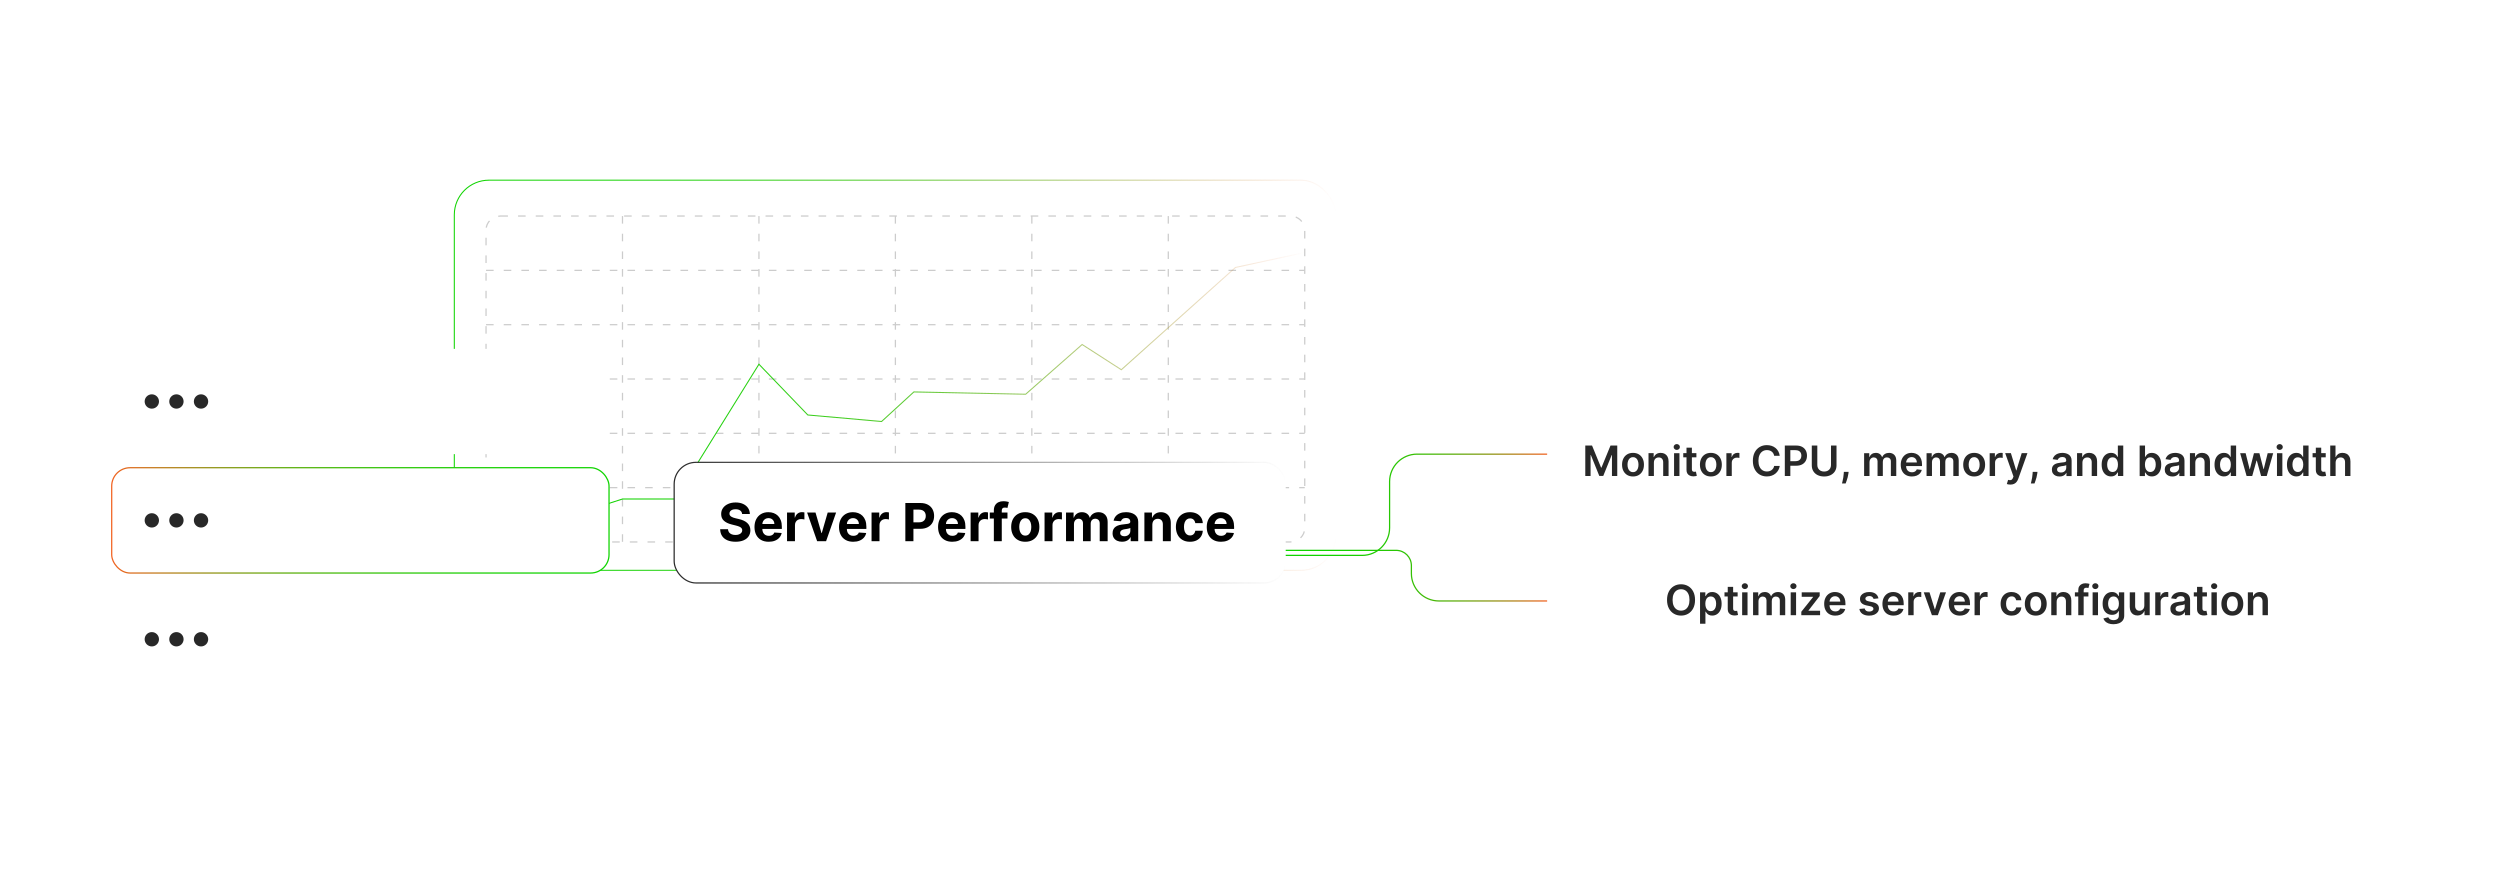 <?xml version="1.0" encoding="UTF-8"?><svg id="a" xmlns="http://www.w3.org/2000/svg" xmlns:xlink="http://www.w3.org/1999/xlink" viewBox="0 0 860 300"><defs><linearGradient id="b" x1="156.102" y1="129.084" x2="459.666" y2="129.084" gradientUnits="userSpaceOnUse"><stop offset="0" stop-color="#0fd400"/><stop offset=".178" stop-color="#12d200" stop-opacity=".985"/><stop offset=".32" stop-color="#1ccd02" stop-opacity=".938"/><stop offset=".448" stop-color="#2ec404" stop-opacity=".86"/><stop offset=".569" stop-color="#48b708" stop-opacity=".748"/><stop offset=".684" stop-color="#68a70d" stop-opacity=".605"/><stop offset=".796" stop-color="#909313" stop-opacity=".428"/><stop offset=".902" stop-color="#bf7c1a" stop-opacity=".223"/><stop offset="1" stop-color="#f26322" stop-opacity="0"/></linearGradient><linearGradient id="c" x1="175.892" y1="135.396" x2="448.867" y2="135.396" xlink:href="#b"/><linearGradient id="d" x1="231.702" y1="179.792" x2="442.494" y2="179.792" gradientUnits="userSpaceOnUse"><stop offset="0" stop-color="#282828"/><stop offset="1" stop-color="#282828" stop-opacity="0"/></linearGradient><filter id="e" x="208.144" y="135.468" width="258" height="88.8" filterUnits="userSpaceOnUse"><feOffset dx="0" dy="0"/><feGaussianBlur result="f" stdDeviation="7.773"/><feFlood flood-color="#969696" flood-opacity=".3"/><feComposite in2="f" operator="in"/><feComposite in="SourceGraphic"/></filter><filter id="g" x="18.616" y="100.26" width="210.72" height="75.84" filterUnits="userSpaceOnUse"><feOffset dx="0" dy="0"/><feGaussianBlur result="h" stdDeviation="6.549"/><feFlood flood-color="#969696" flood-opacity=".3"/><feComposite in2="h" operator="in"/><feComposite in="SourceGraphic"/></filter><filter id="i" x="18.616" y="141.06" width="210.72" height="75.84" filterUnits="userSpaceOnUse"><feOffset dx="0" dy="0"/><feGaussianBlur result="j" stdDeviation="6.549"/><feFlood flood-color="#969696" flood-opacity=".3"/><feComposite in2="j" operator="in"/><feComposite in="SourceGraphic"/></filter><linearGradient id="k" x1="38.208" y1="179.009" x2="209.724" y2="179.009" gradientUnits="userSpaceOnUse"><stop offset="0" stop-color="#f26322"/><stop offset=".021" stop-color="#e66820"/><stop offset=".121" stop-color="#b48118"/><stop offset=".226" stop-color="#889712"/><stop offset=".335" stop-color="#62aa0c"/><stop offset=".447" stop-color="#44b907"/><stop offset=".564" stop-color="#2cc504"/><stop offset=".689" stop-color="#1ccd01"/><stop offset=".826" stop-color="#12d200"/><stop offset="1" stop-color="#0fd400"/></linearGradient><filter id="l" x="18.375" y="140.82" width="211.2" height="76.32" filterUnits="userSpaceOnUse"><feOffset dx="0" dy="0"/><feGaussianBlur result="m" stdDeviation="6.549"/><feFlood flood-color="#969696" flood-opacity=".3"/><feComposite in2="m" operator="in"/><feComposite in="SourceGraphic"/></filter><filter id="n" x="18.616" y="182.1" width="210.72" height="75.84" filterUnits="userSpaceOnUse"><feOffset dx="0" dy="0"/><feGaussianBlur result="o" stdDeviation="6.549"/><feFlood flood-color="#969696" flood-opacity=".3"/><feComposite in2="o" operator="in"/><feComposite in="SourceGraphic"/></filter><filter id="p" x="521.307" y="132.071" width="311.28" height="53.52" filterUnits="userSpaceOnUse"><feOffset dx="0" dy="0"/><feGaussianBlur result="q" stdDeviation="3.625"/><feFlood flood-color="#9e9e9e" flood-opacity=".3"/><feComposite in2="q" operator="in"/><feComposite in="SourceGraphic"/></filter><filter id="r" x="521.307" y="180.071" width="311.28" height="53.52" filterUnits="userSpaceOnUse"><feOffset dx="0" dy="0"/><feGaussianBlur result="s" stdDeviation="3.625"/><feFlood flood-color="#9e9e9e" flood-opacity=".3"/><feComposite in2="s" operator="in"/><feComposite in="SourceGraphic"/></filter><linearGradient id="t" x1="442.284" y1="173.639" x2="532.215" y2="173.639" gradientUnits="userSpaceOnUse"><stop offset="0" stop-color="#0fd400"/><stop offset=".174" stop-color="#12d200"/><stop offset=".311" stop-color="#1ccd01"/><stop offset=".436" stop-color="#2cc504"/><stop offset=".553" stop-color="#44b907"/><stop offset=".665" stop-color="#62aa0c"/><stop offset=".774" stop-color="#889712"/><stop offset=".879" stop-color="#b48118"/><stop offset=".979" stop-color="#e66820"/><stop offset="1" stop-color="#f26322"/></linearGradient><linearGradient id="u" x1="442.284" y1="198.026" x2="532.215" y2="198.026" gradientUnits="userSpaceOnUse"><stop offset="0" stop-color="#0fd400"/><stop offset=".174" stop-color="#12d200"/><stop offset=".311" stop-color="#1ccd01"/><stop offset=".436" stop-color="#2cc504"/><stop offset=".553" stop-color="#44b907"/><stop offset=".665" stop-color="#62aa0c"/><stop offset=".774" stop-color="#889712"/><stop offset=".879" stop-color="#b48118"/><stop offset=".979" stop-color="#e66820"/><stop offset="1" stop-color="#f26322"/></linearGradient></defs><rect x="156.281" y="61.982" width="303.205" height="134.205" rx="11.919" ry="11.919" fill="none" stroke="url(#b)" stroke-miterlimit="10" stroke-width=".358"/><path d="M172.132,74.323h271.764c2.724,0,4.933,2.131,4.933,4.76v102.59c0,2.629-2.209,4.76-4.933,4.76H172.132c-2.724,0-4.933-2.131-4.933-4.76v-102.59c0-2.629,2.209-4.76,4.933-4.76Z" fill="none" stroke="#ccc" stroke-dasharray="2.606 3.475" stroke-miterlimit="10" stroke-width=".434"/><line x1="167.199" y1="167.749" x2="448.829" y2="167.749" fill="none" stroke="#ccc" stroke-dasharray="2.606 3.475" stroke-miterlimit="10" stroke-width=".434"/><line x1="167.199" y1="149.064" x2="448.829" y2="149.064" fill="none" stroke="#ccc" stroke-dasharray="2.606 3.475" stroke-miterlimit="10" stroke-width=".434"/><line x1="167.199" y1="130.379" x2="448.829" y2="130.379" fill="none" stroke="#ccc" stroke-dasharray="2.606 3.475" stroke-miterlimit="10" stroke-width=".434"/><line x1="167.199" y1="111.694" x2="448.829" y2="111.694" fill="none" stroke="#ccc" stroke-dasharray="2.606 3.475" stroke-miterlimit="10" stroke-width=".434"/><line x1="167.199" y1="93.009" x2="448.829" y2="93.009" fill="none" stroke="#ccc" stroke-dasharray="2.606 3.475" stroke-miterlimit="10" stroke-width=".434"/><line x1="401.891" y1="74.323" x2="401.891" y2="186.434" fill="none" stroke="#ccc" stroke-dasharray="2.606 3.475" stroke-miterlimit="10" stroke-width=".434"/><line x1="354.952" y1="74.323" x2="354.952" y2="186.434" fill="none" stroke="#ccc" stroke-dasharray="2.606 3.475" stroke-miterlimit="10" stroke-width=".434"/><line x1="308.014" y1="74.323" x2="308.014" y2="186.434" fill="none" stroke="#ccc" stroke-dasharray="2.606 3.475" stroke-miterlimit="10" stroke-width=".434"/><line x1="261.075" y1="74.323" x2="261.075" y2="186.434" fill="none" stroke="#ccc" stroke-dasharray="2.606 3.475" stroke-miterlimit="10" stroke-width=".434"/><line x1="214.137" y1="74.323" x2="214.137" y2="186.434" fill="none" stroke="#ccc" stroke-dasharray="2.606 3.475" stroke-miterlimit="10" stroke-width=".434"/><polyline points="175.947 183.948 214.137 171.659 232.291 171.659 261.075 125.295 277.888 142.754 303.264 144.997 314.366 134.824 352.826 135.617 372.254 118.511 385.735 127.189 424.988 92.006 448.829 86.848" fill="none" stroke="url(#c)" stroke-miterlimit="10" stroke-width=".358"/><rect x="231.913" y="159.043" width="210.371" height="41.497" rx="7.503" ry="7.503" fill="#fff" filter="url(#e)" stroke="url(#d)" stroke-miterlimit="10" stroke-width=".421"/><path d="M255.29,176.815c-.051-.517-.272-.919-.66-1.206-.39-.287-.918-.43-1.585-.43-.453,0-.836.063-1.148.189-.312.127-.551.301-.716.523-.164.223-.246.475-.246.757-.009.235.041.44.15.616s.26.326.452.453c.192.126.415.235.667.327.253.092.522.17.809.234l1.181.282c.573.128,1.1.3,1.578.514.479.214.894.477,1.245.789.351.312.623.68.817,1.103.195.423.294.909.299,1.456-.005.804-.209,1.5-.613,2.088-.403.588-.985,1.044-1.745,1.367-.759.323-1.673.484-2.742.484-1.06,0-1.983-.163-2.769-.488-.785-.325-1.397-.807-1.835-1.447-.439-.639-.668-1.432-.69-2.377h2.688c.029.441.157.808.381,1.101.225.293.526.513.905.661.378.147.807.221,1.286.221.471,0,.88-.068,1.228-.205s.619-.327.811-.571c.192-.244.289-.524.289-.841,0-.295-.087-.543-.26-.744-.174-.201-.426-.372-.757-.513-.332-.141-.737-.27-1.216-.385l-1.431-.359c-1.108-.27-1.983-.691-2.625-1.264s-.96-1.345-.955-2.316c-.005-.795.208-1.491.638-2.085.43-.595,1.022-1.059,1.774-1.393s1.608-.5,2.566-.5c.975,0,1.827.167,2.557.5.729.334,1.297.798,1.703,1.393.406.594.616,1.283.629,2.065h-2.663Z"/><path d="M264.432,186.368c-1.014,0-1.886-.206-2.614-.619-.73-.413-1.291-.999-1.685-1.758s-.59-1.659-.59-2.698c0-1.014.196-1.903.59-2.669s.948-1.362,1.665-1.79c.716-.428,1.558-.642,2.524-.642.65,0,1.257.103,1.819.311.561.207,1.054.519,1.476.934.421.415.749.935.984,1.562.235.627.352,1.359.352,2.198v.75h-8.321v-1.694h5.749c0-.394-.086-.742-.257-1.046-.171-.303-.407-.542-.709-.715-.302-.173-.651-.26-1.049-.26-.415,0-.781.095-1.101.286-.318.19-.567.445-.747.764-.18.318-.272.672-.276,1.062v1.61c0,.488.091.909.273,1.264.182.355.44.628.772.821.334.192.73.289,1.188.289.304,0,.581-.043.834-.128.252-.085.468-.214.647-.385.18-.171.316-.381.411-.629l2.527.167c-.128.607-.39,1.137-.786,1.588-.396.451-.904.802-1.526,1.052-.622.25-1.34.375-2.152.375Z"/><path d="M270.739,186.175v-9.854h2.649v1.719h.102c.18-.611.481-1.075.905-1.389.423-.314.911-.471,1.463-.471.137,0,.284.008.442.025s.297.041.417.071v2.425c-.129-.038-.306-.072-.532-.102-.228-.03-.435-.045-.623-.045-.401,0-.76.087-1.074.26-.315.173-.562.414-.744.722-.182.308-.273.663-.273,1.065v5.575h-2.733Z"/><path d="M287.619,176.321l-3.445,9.854h-3.08l-3.445-9.854h2.888l2.046,7.051h.103l2.04-7.051h2.894Z"/><path d="M293.509,186.368c-1.014,0-1.886-.206-2.614-.619-.73-.413-1.291-.999-1.685-1.758s-.59-1.659-.59-2.698c0-1.014.196-1.903.59-2.669s.948-1.362,1.665-1.79c.716-.428,1.558-.642,2.524-.642.65,0,1.257.103,1.819.311.561.207,1.054.519,1.476.934.421.415.749.935.984,1.562.235.627.352,1.359.352,2.198v.75h-8.321v-1.694h5.749c0-.394-.086-.742-.257-1.046-.171-.303-.407-.542-.709-.715-.302-.173-.651-.26-1.049-.26-.415,0-.781.095-1.101.286-.318.19-.567.445-.747.764-.18.318-.272.672-.276,1.062v1.61c0,.488.091.909.273,1.264.182.355.44.628.772.821.334.192.73.289,1.188.289.304,0,.581-.043.834-.128.252-.085.468-.214.647-.385.18-.171.316-.381.411-.629l2.527.167c-.128.607-.39,1.137-.786,1.588-.396.451-.904.802-1.526,1.052-.622.25-1.34.375-2.152.375Z"/><path d="M299.815,186.175v-9.854h2.649v1.719h.102c.18-.611.481-1.075.905-1.389.423-.314.911-.471,1.463-.471.137,0,.284.008.442.025s.297.041.417.071v2.425c-.129-.038-.306-.072-.532-.102-.228-.03-.435-.045-.623-.045-.401,0-.76.087-1.074.26-.315.173-.562.414-.744.722-.182.308-.273.663-.273,1.065v5.575h-2.733Z"/><path d="M311.44,186.175v-13.14h5.185c.996,0,1.846.19,2.547.568s1.237.902,1.607,1.572c.369.669.555,1.44.555,2.313s-.189,1.643-.565,2.31c-.377.667-.921,1.187-1.633,1.559s-1.573.558-2.582.558h-3.305v-2.226h2.856c.534,0,.976-.093,1.324-.279s.609-.445.783-.776c.173-.331.26-.713.26-1.145,0-.436-.087-.818-.26-1.145-.174-.327-.435-.582-.786-.764-.351-.182-.796-.273-1.335-.273h-1.873v10.868h-2.778Z"/><path d="M327.583,186.368c-1.014,0-1.886-.206-2.614-.619-.73-.413-1.291-.999-1.685-1.758s-.59-1.659-.59-2.698c0-1.014.196-1.903.59-2.669s.948-1.362,1.665-1.79c.716-.428,1.558-.642,2.524-.642.65,0,1.257.103,1.819.311.561.207,1.054.519,1.476.934.421.415.749.935.984,1.562.235.627.352,1.359.352,2.198v.75h-8.321v-1.694h5.749c0-.394-.086-.742-.257-1.046-.171-.303-.407-.542-.709-.715-.302-.173-.651-.26-1.049-.26-.415,0-.781.095-1.101.286-.318.19-.567.445-.747.764-.18.318-.272.672-.276,1.062v1.61c0,.488.091.909.273,1.264.182.355.44.628.772.821.334.192.73.289,1.188.289.304,0,.581-.043.834-.128.252-.085.468-.214.647-.385.18-.171.316-.381.411-.629l2.527.167c-.128.607-.39,1.137-.786,1.588-.396.451-.904.802-1.526,1.052-.622.25-1.34.375-2.152.375Z"/><path d="M333.889,186.175v-9.854h2.649v1.719h.102c.18-.611.481-1.075.905-1.389.423-.314.911-.471,1.463-.471.137,0,.284.008.442.025s.297.041.417.071v2.425c-.129-.038-.306-.072-.532-.102-.228-.03-.435-.045-.623-.045-.401,0-.76.087-1.074.26-.315.173-.562.414-.744.722-.182.308-.273.663-.273,1.065v5.575h-2.733Z"/><path d="M346.572,176.321v2.053h-6.082v-2.053h6.082ZM341.883,186.175v-10.567c0-.714.14-1.307.42-1.777.28-.471.664-.824,1.152-1.059.487-.235,1.041-.353,1.661-.353.419,0,.803.032,1.151.096s.608.122.78.173l-.488,2.053c-.106-.034-.238-.066-.395-.096-.156-.03-.315-.045-.477-.045-.402,0-.683.093-.841.279s-.237.446-.237.779v10.516h-2.727Z"/><path d="M352.693,186.368c-.996,0-1.857-.212-2.582-.638s-1.284-1.02-1.678-1.784-.59-1.65-.59-2.659c0-1.018.196-1.909.59-2.672s.953-1.358,1.678-1.784c.725-.425,1.586-.638,2.582-.638.997,0,1.857.213,2.583.638.725.426,1.284,1.02,1.678,1.784s.59,1.654.59,2.672c0,1.009-.196,1.895-.59,2.659s-.953,1.358-1.678,1.784c-.726.426-1.586.638-2.583.638ZM352.706,184.251c.454,0,.832-.129,1.136-.388s.534-.613.69-1.062c.155-.449.233-.96.233-1.534,0-.573-.078-1.084-.233-1.533-.156-.449-.387-.804-.69-1.065s-.682-.392-1.136-.392c-.457,0-.841.131-1.151.392-.31.261-.543.616-.699,1.065s-.234.96-.234,1.533c0,.573.078,1.085.234,1.534.156.449.39.803.699,1.062.31.259.694.388,1.151.388Z"/><path d="M359.327,186.175v-9.854h2.649v1.719h.102c.18-.611.481-1.075.905-1.389.423-.314.911-.471,1.463-.471.137,0,.284.008.442.025s.297.041.417.071v2.425c-.129-.038-.306-.072-.532-.102-.228-.03-.435-.045-.623-.045-.401,0-.76.087-1.074.26-.315.173-.562.414-.744.722-.182.308-.273.663-.273,1.065v5.575h-2.733Z"/><path d="M366.712,186.175v-9.854h2.604v1.739h.115c.206-.578.548-1.033,1.027-1.367.478-.334,1.052-.5,1.719-.5.676,0,1.251.168,1.727.503.475.336.791.79.949,1.364h.102c.201-.565.565-1.017,1.094-1.357.528-.34,1.154-.51,1.877-.51.919,0,1.667.292,2.242.875.575.584.863,1.411.863,2.48v6.627h-2.728v-6.088c0-.548-.145-.959-.435-1.232-.291-.274-.654-.411-1.091-.411-.496,0-.884.157-1.161.472-.278.314-.417.728-.417,1.241v6.018h-2.65v-6.146c0-.483-.138-.868-.413-1.155-.276-.287-.639-.43-1.088-.43-.304,0-.576.076-.818.228-.241.152-.433.364-.574.635-.141.272-.211.589-.211.953v5.915h-2.733Z"/><path d="M385.997,186.361c-.628,0-1.188-.11-1.681-.331s-.88-.547-1.164-.981c-.285-.434-.427-.976-.427-1.627,0-.547.101-1.007.302-1.379.2-.372.475-.671.821-.898.346-.227.74-.398,1.184-.514.442-.115.907-.196,1.395-.244.572-.06,1.034-.116,1.386-.17.351-.053.605-.134.763-.241s.238-.265.238-.475v-.039c0-.406-.128-.721-.382-.943-.255-.223-.615-.334-1.081-.334-.492,0-.884.108-1.175.324s-.483.486-.577.811l-2.527-.205c.128-.599.38-1.118.757-1.556.376-.439.862-.776,1.459-1.014s1.289-.356,2.076-.356c.547,0,1.072.064,1.575.192.502.128.949.327,1.341.597.391.27.7.615.927,1.036s.34.925.34,1.511v6.647h-2.592v-1.367h-.077c-.158.308-.37.579-.635.811-.266.233-.584.415-.956.545s-.802.196-1.29.196ZM386.78,184.475c.402,0,.757-.08,1.065-.241.308-.16.549-.377.725-.651.175-.274.263-.584.263-.931v-1.045c-.085.056-.202.105-.35.15s-.314.086-.497.122c-.184.037-.368.068-.552.096s-.351.053-.5.074c-.321.047-.602.122-.841.225s-.426.241-.559.414c-.132.173-.198.388-.198.644,0,.372.136.656.407.85.272.195.617.292,1.036.292Z"/><path d="M396.404,180.478v5.697h-2.733v-9.854h2.604v1.739h.115c.219-.573.584-1.028,1.098-1.364.513-.335,1.136-.503,1.867-.503.684,0,1.28.15,1.79.449.509.299.904.726,1.187,1.28.282.554.424,1.214.424,1.98v6.274h-2.733v-5.787c.004-.603-.149-1.075-.462-1.415-.312-.34-.742-.51-1.29-.51-.367,0-.691.079-.972.237-.28.159-.498.388-.654.69s-.236.664-.24,1.087Z"/><path d="M409.356,186.368c-1.009,0-1.876-.215-2.602-.644-.725-.43-1.281-1.028-1.668-1.794s-.58-1.647-.58-2.643c0-1.01.195-1.896.587-2.66.391-.763.948-1.36,1.671-1.79.723-.43,1.583-.644,2.579-.644.859,0,1.612.156,2.259.468.645.312,1.156.75,1.533,1.315.376.565.584,1.228.622,1.989h-2.579c-.072-.492-.264-.889-.574-1.19-.31-.302-.715-.453-1.216-.453-.423,0-.792.115-1.106.343-.315.229-.56.561-.734.998-.176.436-.264.965-.264,1.585,0,.629.087,1.164.26,1.604.174.44.418.776.735,1.007.316.231.686.346,1.109.346.312,0,.594-.064.844-.192s.458-.315.622-.561c.165-.246.273-.542.324-.889h2.579c-.043.753-.247,1.415-.612,1.986-.366.571-.869,1.017-1.511,1.338s-1.401.481-2.278.481Z"/><path d="M420.008,186.368c-1.014,0-1.886-.206-2.614-.619-.73-.413-1.291-.999-1.685-1.758s-.59-1.659-.59-2.698c0-1.014.196-1.903.59-2.669s.948-1.362,1.665-1.79c.716-.428,1.558-.642,2.524-.642.65,0,1.257.103,1.819.311.561.207,1.054.519,1.476.934.421.415.749.935.984,1.562.235.627.352,1.359.352,2.198v.75h-8.321v-1.694h5.749c0-.394-.086-.742-.257-1.046-.171-.303-.407-.542-.709-.715-.302-.173-.651-.26-1.049-.26-.415,0-.781.095-1.101.286-.318.19-.567.445-.747.764-.18.318-.272.672-.276,1.062v1.61c0,.488.091.909.273,1.264.182.355.44.628.772.821.334.192.73.289,1.188.289.304,0,.581-.043.834-.128.252-.085.468-.214.647-.385.18-.171.316-.381.411-.629l2.527.167c-.128.607-.39,1.137-.786,1.588-.396.451-.904.802-1.526,1.052-.622.25-1.34.375-2.152.375Z"/><rect x="38.426" y="120" width="171.08" height="36.224" rx="6.322" ry="6.322" fill="#fff" filter="url(#g)"/><circle cx="52.226" cy="138.112" r="2.466" fill="#282828"/><circle cx="60.69" cy="138.112" r="2.466" fill="#282828"/><circle cx="69.154" cy="138.112" r="2.466" fill="#282828"/><rect x="38.426" y="160.897" width="171.08" height="36.224" rx="6.322" ry="6.322" fill="#fff" filter="url(#i)"/><rect x="38.426" y="160.897" width="171.08" height="36.224" rx="6.322" ry="6.322" fill="none" filter="url(#l)" stroke="url(#k)" stroke-miterlimit="10" stroke-width=".436"/><circle cx="52.226" cy="179.009" r="2.466" fill="#282828"/><circle cx="60.69" cy="179.009" r="2.466" fill="#282828"/><circle cx="69.154" cy="179.009" r="2.466" fill="#282828"/><rect x="38.426" y="201.794" width="171.08" height="36.224" rx="6.322" ry="6.322" fill="#fff" filter="url(#n)"/><circle cx="52.226" cy="219.906" r="2.466" fill="#282828"/><circle cx="60.69" cy="219.906" r="2.466" fill="#282828"/><circle cx="69.154" cy="219.906" r="2.466" fill="#282828"/><rect x="532.215" y="143.187" width="289.359" height="31.356" rx="7.58" ry="7.58" fill="#fff" filter="url(#p)"/><path d="M545.339,153.268h2.324l3.112,7.598h.123l3.113-7.598h2.324v10.485h-1.823v-7.203h-.097l-2.897,7.172h-1.362l-2.897-7.188h-.098v7.219h-1.822v-10.485Z" fill="#282828"/><path d="M561.753,163.907c-.769,0-1.434-.169-1.997-.507s-.999-.81-1.308-1.418c-.31-.607-.464-1.317-.464-2.13s.154-1.523.464-2.135c.309-.611.744-1.085,1.308-1.423s1.228-.507,1.997-.507c.768,0,1.433.169,1.996.507s.999.811,1.309,1.423c.309.611.463,1.322.463,2.135s-.154,1.522-.463,2.13c-.31.607-.745,1.08-1.309,1.418s-1.228.507-1.996.507ZM561.762,162.423c.416,0,.765-.115,1.044-.346.28-.231.489-.54.628-.93.138-.389.207-.822.207-1.3,0-.481-.069-.917-.207-1.309-.139-.391-.348-.702-.628-.934-.279-.232-.628-.349-1.044-.349-.427,0-.78.116-1.062.349-.281.231-.491.543-.63.934-.138.392-.207.827-.207,1.309,0,.477.069.911.207,1.3.139.39.349.699.63.93.282.231.636.346,1.062.346Z" fill="#282828"/><path d="M568.94,159.146v4.607h-1.853v-7.864h1.772v1.337h.092c.182-.44.471-.79.868-1.05s.89-.389,1.477-.389c.543,0,1.017.115,1.421.348s.719.568.942,1.009.333.975.33,1.603v5.007h-1.853v-4.721c0-.525-.136-.936-.407-1.233-.271-.297-.645-.445-1.123-.445-.324,0-.612.07-.863.212s-.447.346-.589.612c-.142.266-.212.589-.212.968Z" fill="#282828"/><path d="M576.808,154.774c-.293,0-.546-.1-.758-.298-.211-.197-.317-.435-.317-.711s.106-.513.317-.709c.212-.196.465-.295.758-.295.297,0,.551.1.761.297.21.198.315.435.315.712s-.104.513-.315.709-.464.295-.761.295ZM575.877,163.754v-7.864h1.853v7.864h-1.853Z" fill="#282828"/><path d="M583.561,155.889v1.434h-4.521v-1.434h4.521ZM580.157,154.006h1.853v7.383c0,.249.038.44.115.57.076.132.178.222.304.27.127.047.267.071.42.071.116,0,.223-.009.32-.025.098-.018.172-.032.223-.046l.312,1.448c-.1.034-.24.072-.423.112-.183.041-.405.065-.668.072-.464.014-.882-.058-1.254-.213s-.667-.397-.884-.725c-.217-.327-.323-.736-.319-1.228v-7.689Z" fill="#282828"/><path d="M588.543,163.907c-.769,0-1.434-.169-1.997-.507s-.999-.81-1.308-1.418c-.31-.607-.464-1.317-.464-2.13s.154-1.523.464-2.135c.309-.611.744-1.085,1.308-1.423s1.228-.507,1.997-.507c.768,0,1.433.169,1.996.507s.999.811,1.309,1.423c.309.611.463,1.322.463,2.135s-.154,1.522-.463,2.13c-.31.607-.745,1.08-1.309,1.418s-1.228.507-1.996.507ZM588.553,162.423c.416,0,.765-.115,1.044-.346.28-.231.489-.54.628-.93.138-.389.207-.822.207-1.3,0-.481-.069-.917-.207-1.309-.139-.391-.348-.702-.628-.934-.279-.232-.628-.349-1.044-.349-.427,0-.78.116-1.062.349-.281.231-.491.543-.63.934-.138.392-.207.827-.207,1.309,0,.477.069.911.207,1.3.139.39.349.699.63.93.282.231.636.346,1.062.346Z" fill="#282828"/><path d="M593.877,163.754v-7.864h1.797v1.31h.082c.144-.453.39-.804.74-1.052.35-.247.75-.371,1.2-.371.102,0,.218.004.346.013s.234.021.319.038v1.705c-.078-.027-.202-.052-.371-.074s-.332-.033-.488-.033c-.338,0-.641.072-.909.218-.268.144-.478.346-.632.602-.154.256-.231.551-.231.886v4.623h-1.853Z" fill="#282828"/><path d="M612.23,156.806h-1.915c-.055-.315-.155-.593-.302-.837s-.329-.452-.548-.622c-.219-.171-.467-.3-.745-.387s-.577-.131-.898-.131c-.569,0-1.075.143-1.516.428-.44.285-.784.701-1.034,1.249-.249.548-.373,1.216-.373,2.004,0,.803.125,1.478.376,2.025s.596.961,1.034,1.239c.439.277.941.417,1.508.417.315,0,.608-.042.883-.126.275-.083.522-.207.742-.371.221-.163.406-.365.559-.604.151-.239.257-.513.315-.819l1.915.01c-.071.499-.227.966-.463,1.403-.237.436-.548.821-.93,1.154s-.829.592-1.341.778c-.513.185-1.081.279-1.705.279-.922,0-1.744-.214-2.468-.641s-1.294-1.042-1.71-1.848-.625-1.772-.625-2.898c0-1.129.21-2.096.63-2.899s.991-1.419,1.715-1.846,1.543-.641,2.458-.641c.583,0,1.126.082,1.628.246s.948.403,1.341.72c.393.315.716.701.971,1.156.254.456.421.976.499,1.56Z" fill="#282828"/><path d="M613.975,163.754v-10.485h3.932c.806,0,1.482.15,2.03.451.548.3.962.712,1.244,1.236.281.523.422,1.118.422,1.784,0,.672-.142,1.27-.425,1.791-.283.522-.701.933-1.254,1.231s-1.234.448-2.043.448h-2.606v-1.562h2.35c.471,0,.856-.082,1.157-.246.3-.163.522-.389.668-.676.144-.286.218-.615.218-.987s-.073-.7-.218-.983c-.145-.283-.369-.504-.671-.663-.302-.158-.69-.238-1.165-.238h-1.74v8.898h-1.899Z" fill="#282828"/><path d="M629.862,153.268h1.899v6.851c0,.751-.177,1.411-.53,1.98-.352.57-.849,1.015-1.487,1.334-.638.319-1.384.478-2.237.478-.856,0-1.603-.159-2.242-.478-.638-.319-1.133-.764-1.484-1.334-.352-.569-.527-1.23-.527-1.98v-6.851h1.899v6.691c0,.438.097.826.289,1.167.193.342.465.608.816.802.352.192.769.289,1.249.289.481,0,.898-.097,1.252-.289.353-.193.626-.46.816-.802.191-.341.287-.73.287-1.167v-6.691Z" fill="#282828"/><path d="M635.923,162.32l-.066.564c-.048.43-.133.867-.254,1.312s-.248.856-.381,1.231-.24.671-.322.886h-1.25c.048-.208.114-.491.197-.85.084-.358.165-.762.243-1.208.079-.447.132-.901.159-1.362l.036-.573h1.638Z" fill="#282828"/><path d="M641.253,163.754v-7.864h1.772v1.337h.092c.164-.451.435-.804.815-1.058s.831-.381,1.356-.381c.532,0,.982.128,1.35.386.366.258.625.608.775,1.053h.082c.174-.438.468-.786.883-1.047.415-.262.907-.392,1.477-.392.724,0,1.315.229,1.772.685.458.457.686,1.125.686,2.002v5.278h-1.858v-4.992c0-.487-.13-.845-.39-1.072-.259-.227-.576-.341-.952-.341-.447,0-.796.14-1.047.418s-.376.639-.376,1.082v4.905h-1.817v-5.068c0-.406-.122-.731-.366-.973s-.562-.364-.955-.364c-.266,0-.509.068-.727.203-.219.135-.393.324-.522.567-.13.244-.194.528-.194.853v4.782h-1.853Z" fill="#282828"/><path d="M657.676,163.907c-.788,0-1.469-.165-2.04-.494-.572-.329-1.012-.797-1.318-1.402-.308-.606-.461-1.32-.461-2.143,0-.81.154-1.52.464-2.133.309-.612.741-1.09,1.297-1.434.557-.343,1.21-.514,1.961-.514.485,0,.943.077,1.375.232s.814.396,1.147.72.595.736.786,1.236.287,1.095.287,1.784v.568h-6.446v-1.25h4.669c-.003-.354-.08-.671-.23-.949-.15-.278-.359-.497-.628-.658-.268-.16-.579-.24-.934-.24-.379,0-.712.091-.999.273-.286.183-.509.422-.668.717-.158.296-.239.619-.243.971v1.09c0,.458.084.85.251,1.176.167.325.401.574.701.747.301.172.652.259,1.055.259.27,0,.514-.039.732-.115.218-.077.407-.19.568-.341.16-.15.281-.336.363-.558l1.73.194c-.109.457-.316.856-.622,1.195s-.695.603-1.17.788c-.475.186-1.017.279-1.628.279Z" fill="#282828"/><path d="M662.739,163.754v-7.864h1.772v1.337h.092c.164-.451.435-.804.815-1.058s.831-.381,1.356-.381c.532,0,.982.128,1.35.386.366.258.625.608.775,1.053h.082c.174-.438.468-.786.883-1.047.415-.262.907-.392,1.477-.392.724,0,1.315.229,1.772.685.458.457.686,1.125.686,2.002v5.278h-1.858v-4.992c0-.487-.13-.845-.39-1.072-.259-.227-.576-.341-.952-.341-.447,0-.796.14-1.047.418s-.376.639-.376,1.082v4.905h-1.817v-5.068c0-.406-.122-.731-.366-.973s-.562-.364-.955-.364c-.266,0-.509.068-.727.203-.219.135-.393.324-.522.567-.13.244-.194.528-.194.853v4.782h-1.853Z" fill="#282828"/><path d="M679.112,163.907c-.769,0-1.434-.169-1.997-.507s-.999-.81-1.308-1.418c-.31-.607-.464-1.317-.464-2.13s.154-1.523.464-2.135c.309-.611.744-1.085,1.308-1.423s1.228-.507,1.997-.507c.768,0,1.433.169,1.996.507s.999.811,1.309,1.423c.309.611.463,1.322.463,2.135s-.154,1.522-.463,2.13c-.31.607-.745,1.08-1.309,1.418s-1.228.507-1.996.507ZM679.122,162.423c.416,0,.765-.115,1.044-.346.28-.231.489-.54.628-.93.138-.389.207-.822.207-1.3,0-.481-.069-.917-.207-1.309-.139-.391-.348-.702-.628-.934-.279-.232-.628-.349-1.044-.349-.427,0-.78.116-1.062.349-.281.231-.491.543-.63.934-.138.392-.207.827-.207,1.309,0,.477.069.911.207,1.3.139.39.349.699.63.93.282.231.636.346,1.062.346Z" fill="#282828"/><path d="M684.446,163.754v-7.864h1.797v1.31h.082c.144-.453.39-.804.74-1.052.35-.247.75-.371,1.2-.371.102,0,.218.004.346.013s.234.021.319.038v1.705c-.078-.027-.202-.052-.371-.074s-.332-.033-.488-.033c-.338,0-.641.072-.909.218-.268.144-.478.346-.632.602-.154.256-.231.551-.231.886v4.623h-1.853Z" fill="#282828"/><path d="M691.562,166.702c-.253,0-.486-.019-.699-.059s-.383-.084-.51-.136l.431-1.443c.27.078.51.116.722.112.212-.003.398-.069.56-.197s.3-.34.412-.637l.159-.425-2.852-8.028h1.966l1.812,5.939h.082l1.817-5.939h1.972l-3.148,8.816c-.147.416-.342.773-.584,1.072s-.538.527-.889.686c-.35.158-.767.237-1.251.237Z" fill="#282828"/><path d="M700.889,162.32l-.066.564c-.048.43-.133.867-.254,1.312s-.248.856-.381,1.231-.24.671-.322.886h-1.25c.048-.208.114-.491.197-.85.084-.358.165-.762.243-1.208.079-.447.132-.901.159-1.362l.036-.573h1.638Z" fill="#282828"/><path d="M708.481,163.912c-.498,0-.946-.089-1.344-.269-.398-.179-.712-.444-.941-.796-.231-.352-.346-.785-.346-1.301,0-.443.082-.81.245-1.101.164-.29.388-.522.671-.696s.604-.306.96-.397.727-.156,1.108-.197c.461-.048.835-.091,1.121-.131.287-.039.496-.101.627-.184.132-.084.197-.215.197-.392v-.031c0-.386-.114-.685-.343-.895-.229-.212-.559-.317-.988-.317-.454,0-.814.099-1.077.297-.265.197-.443.432-.535.701l-1.73-.246c.137-.477.361-.878.676-1.2.314-.322.697-.565,1.151-.727s.956-.243,1.506-.243c.379,0,.756.044,1.131.133.376.089.719.234,1.029.438s.56.478.75.827c.19.348.284.783.284,1.306v5.263h-1.781v-1.08h-.061c-.113.218-.271.422-.474.611s-.458.342-.763.456c-.306.114-.663.171-1.073.171ZM708.963,162.55c.372,0,.694-.074.968-.223.273-.148.483-.346.632-.592.148-.245.223-.514.223-.804v-.927c-.058.048-.156.093-.294.134-.139.041-.293.076-.464.107-.17.03-.339.058-.507.082-.167.023-.311.044-.435.06-.276.038-.524.1-.742.185-.219.086-.392.204-.518.356-.126.151-.19.347-.19.586,0,.341.125.599.374.772.249.175.566.262.952.262Z" fill="#282828"/><path d="M716.355,159.146v4.607h-1.853v-7.864h1.772v1.337h.092c.182-.44.471-.79.868-1.05s.89-.389,1.477-.389c.543,0,1.017.115,1.421.348s.719.568.942,1.009.333.975.33,1.603v5.007h-1.853v-4.721c0-.525-.136-.936-.407-1.233-.271-.297-.645-.445-1.123-.445-.324,0-.612.07-.863.212s-.447.346-.589.612c-.142.266-.212.589-.212.968Z" fill="#282828"/><path d="M726.211,163.891c-.617,0-1.171-.158-1.658-.476-.488-.317-.874-.778-1.157-1.383-.283-.604-.425-1.338-.425-2.201,0-.874.144-1.611.433-2.214.288-.603.678-1.059,1.17-1.367.491-.309,1.039-.463,1.644-.463.46,0,.839.077,1.136.232s.533.342.707.558c.174.217.309.421.404.612h.077v-3.922h1.858v10.485h-1.823v-1.239h-.112c-.096.191-.233.394-.415.606-.181.214-.42.396-.717.546-.297.149-.67.225-1.121.225ZM726.728,162.371c.393,0,.727-.106,1.003-.319.276-.214.486-.512.63-.894.144-.383.215-.828.215-1.336,0-.509-.07-.951-.212-1.326-.142-.376-.351-.667-.625-.876-.274-.208-.611-.311-1.011-.311-.413,0-.758.107-1.034.322s-.485.512-.625.891-.21.812-.21,1.301c0,.491.071.929.213,1.312s.352.686.63.906c.277.221.62.33,1.026.33Z" fill="#282828"/><path d="M736.04,163.754v-10.485h1.853v3.922h.076c.096-.191.231-.396.405-.612.174-.216.409-.402.706-.558s.676-.232,1.137-.232c.607,0,1.156.154,1.645.463.49.309.879.765,1.168,1.367.288.603.433,1.34.433,2.214,0,.863-.143,1.598-.426,2.201-.283.605-.669,1.065-1.156,1.383-.488.317-1.041.476-1.659.476-.45,0-.824-.075-1.121-.225-.297-.15-.535-.332-.714-.546-.18-.213-.318-.415-.418-.606h-.107v1.239h-1.822ZM737.857,159.822c0,.508.072.953.218,1.336.144.382.354.68.63.894.274.213.608.319,1.001.319.409,0,.752-.109,1.028-.33.276-.22.485-.522.627-.906s.213-.821.213-1.312c0-.488-.07-.922-.21-1.301s-.348-.676-.624-.891c-.277-.215-.622-.322-1.034-.322-.397,0-.732.103-1.009.311-.276.209-.485.5-.627.876-.142.375-.213.817-.213,1.326Z" fill="#282828"/><path d="M747.308,163.912c-.498,0-.946-.089-1.344-.269-.398-.179-.712-.444-.941-.796-.231-.352-.346-.785-.346-1.301,0-.443.082-.81.245-1.101.164-.29.388-.522.671-.696s.604-.306.96-.397.727-.156,1.108-.197c.461-.048.835-.091,1.121-.131.287-.039.496-.101.627-.184.132-.084.197-.215.197-.392v-.031c0-.386-.114-.685-.343-.895-.229-.212-.559-.317-.988-.317-.454,0-.814.099-1.077.297-.265.197-.443.432-.535.701l-1.73-.246c.137-.477.361-.878.676-1.2.314-.322.697-.565,1.151-.727s.956-.243,1.506-.243c.379,0,.756.044,1.131.133.376.089.719.234,1.029.438s.56.478.75.827c.19.348.284.783.284,1.306v5.263h-1.781v-1.08h-.061c-.113.218-.271.422-.474.611s-.458.342-.763.456c-.306.114-.663.171-1.073.171ZM747.79,162.55c.372,0,.694-.074.968-.223.273-.148.483-.346.632-.592.148-.245.223-.514.223-.804v-.927c-.058.048-.156.093-.294.134-.139.041-.293.076-.464.107-.17.03-.339.058-.507.082-.167.023-.311.044-.435.06-.276.038-.524.1-.742.185-.219.086-.392.204-.518.356-.126.151-.19.347-.19.586,0,.341.125.599.374.772.249.175.566.262.952.262Z" fill="#282828"/><path d="M755.182,159.146v4.607h-1.853v-7.864h1.772v1.337h.092c.182-.44.471-.79.868-1.05s.89-.389,1.477-.389c.543,0,1.017.115,1.421.348s.719.568.942,1.009.333.975.33,1.603v5.007h-1.853v-4.721c0-.525-.136-.936-.407-1.233-.271-.297-.645-.445-1.123-.445-.324,0-.612.07-.863.212s-.447.346-.589.612c-.142.266-.212.589-.212.968Z" fill="#282828"/><path d="M765.037,163.891c-.617,0-1.171-.158-1.658-.476-.488-.317-.874-.778-1.157-1.383-.283-.604-.425-1.338-.425-2.201,0-.874.144-1.611.433-2.214.288-.603.678-1.059,1.17-1.367.491-.309,1.039-.463,1.644-.463.46,0,.839.077,1.136.232s.533.342.707.558c.174.217.309.421.404.612h.077v-3.922h1.858v10.485h-1.823v-1.239h-.112c-.096.191-.233.394-.415.606-.181.214-.42.396-.717.546-.297.149-.67.225-1.121.225ZM765.554,162.371c.393,0,.727-.106,1.003-.319.276-.214.486-.512.63-.894.144-.383.215-.828.215-1.336,0-.509-.07-.951-.212-1.326-.142-.376-.351-.667-.625-.876-.274-.208-.611-.311-1.011-.311-.413,0-.758.107-1.034.322s-.485.512-.625.891-.21.812-.21,1.301c0,.491.071.929.213,1.312s.352.686.63.906c.277.221.62.33,1.026.33Z" fill="#282828"/><path d="M772.829,163.754l-2.222-7.864h1.889l1.383,5.529h.071l1.413-5.529h1.868l1.413,5.499h.077l1.361-5.499h1.895l-2.227,7.864h-1.931l-1.474-5.314h-.108l-1.474,5.314h-1.935Z" fill="#282828"/><path d="M784.21,154.774c-.293,0-.546-.1-.758-.298-.211-.197-.317-.435-.317-.711s.106-.513.317-.709c.212-.196.465-.295.758-.295.297,0,.551.1.761.297.21.198.315.435.315.712s-.104.513-.315.709-.464.295-.761.295ZM783.278,163.754v-7.864h1.853v7.864h-1.853Z" fill="#282828"/><path d="M789.954,163.891c-.617,0-1.171-.158-1.658-.476-.488-.317-.874-.778-1.157-1.383-.283-.604-.425-1.338-.425-2.201,0-.874.144-1.611.433-2.214.288-.603.678-1.059,1.17-1.367.491-.309,1.039-.463,1.644-.463.46,0,.839.077,1.136.232s.533.342.707.558c.174.217.309.421.404.612h.077v-3.922h1.858v10.485h-1.823v-1.239h-.112c-.096.191-.233.394-.415.606-.181.214-.42.396-.717.546-.297.149-.67.225-1.121.225ZM790.471,162.371c.393,0,.727-.106,1.003-.319.276-.214.486-.512.63-.894.144-.383.215-.828.215-1.336,0-.509-.07-.951-.212-1.326-.142-.376-.351-.667-.625-.876-.274-.208-.611-.311-1.011-.311-.413,0-.758.107-1.034.322s-.485.512-.625.891-.21.812-.21,1.301c0,.491.071.929.213,1.312s.352.686.63.906c.277.221.62.33,1.026.33Z" fill="#282828"/><path d="M800.049,155.889v1.434h-4.521v-1.434h4.521ZM796.645,154.006h1.853v7.383c0,.249.038.44.115.57.076.132.178.222.304.27.127.047.267.071.42.071.116,0,.223-.009.32-.025.098-.018.172-.032.223-.046l.312,1.448c-.1.034-.24.072-.423.112-.183.041-.405.065-.668.072-.464.014-.882-.058-1.254-.213s-.667-.397-.884-.725c-.217-.327-.323-.736-.319-1.228v-7.689Z" fill="#282828"/><path d="M803.454,159.146v4.607h-1.853v-10.485h1.812v3.958h.092c.185-.444.471-.795.857-1.053.388-.258.882-.386,1.482-.386.546,0,1.022.114,1.429.343s.721.562.944,1.003.335.979.335,1.613v5.007h-1.853v-4.721c0-.528-.136-.94-.407-1.236-.272-.295-.651-.442-1.14-.442-.327,0-.62.07-.878.212s-.459.346-.604.612c-.145.266-.218.589-.218.968Z" fill="#282828"/><rect x="532.215" y="191.053" width="289.359" height="31.356" rx="7.58" ry="7.58" fill="#fff" filter="url(#r)"/><path d="M583.095,206.377c0,1.13-.211,2.097-.633,2.9-.421.804-.995,1.419-1.72,1.846-.726.427-1.547.64-2.465.64-.919,0-1.74-.214-2.466-.643-.725-.428-1.299-1.044-1.72-1.848-.422-.804-.633-1.77-.633-2.896,0-1.13.211-2.097.633-2.9.421-.804.995-1.419,1.72-1.846.726-.427,1.547-.64,2.466-.64.918,0,1.739.213,2.465.64.725.427,1.299,1.042,1.72,1.846.422.804.633,1.77.633,2.9ZM581.185,206.377c0-.795-.124-1.467-.371-2.015s-.59-.962-1.026-1.244c-.436-.281-.94-.422-1.51-.422-.57,0-1.074.141-1.511.422-.436.282-.779.696-1.026,1.244-.248.548-.371,1.22-.371,2.015s.123,1.467.371,2.015c.247.548.59.962,1.026,1.244.436.281.94.422,1.511.422.569,0,1.073-.141,1.51-.422.436-.282.779-.696,1.026-1.244s.371-1.22.371-2.015Z" fill="#282828"/><path d="M584.815,214.569v-10.812h1.822v1.3h.107c.096-.19.231-.395.405-.611.174-.217.409-.402.706-.558s.676-.233,1.137-.233c.607,0,1.156.154,1.645.463.49.31.879.765,1.168,1.367.288.603.433,1.341.433,2.215,0,.863-.142,1.597-.425,2.201-.284.604-.67,1.065-1.157,1.382-.488.317-1.041.477-1.659.477-.45,0-.824-.075-1.121-.226s-.535-.332-.714-.545c-.18-.214-.318-.416-.418-.606h-.076v4.188h-1.853ZM586.633,207.688c0,.509.072.954.218,1.336.144.383.354.681.63.894.274.214.608.32,1.001.32.409,0,.752-.11,1.028-.33.277-.221.486-.522.628-.906s.212-.822.212-1.313c0-.488-.069-.922-.21-1.301-.14-.378-.348-.676-.624-.891s-.621-.322-1.034-.322c-.397,0-.732.104-1.009.312s-.485.5-.627.875c-.142.376-.213.817-.213,1.326Z" fill="#282828"/><path d="M597.747,203.756v1.434h-4.521v-1.434h4.521ZM594.342,201.873h1.853v7.382c0,.249.038.44.115.571.076.131.178.221.304.269.127.048.267.071.42.071.116,0,.223-.008.32-.025.098-.017.172-.032.223-.046l.312,1.449c-.1.034-.24.071-.423.112s-.405.065-.668.071c-.464.014-.882-.057-1.254-.212s-.667-.398-.884-.725c-.217-.328-.323-.737-.319-1.228v-7.689Z" fill="#282828"/><path d="M600.229,202.64c-.293,0-.546-.099-.758-.297-.211-.198-.317-.435-.317-.712s.106-.513.317-.709c.212-.196.465-.294.758-.294.297,0,.551.099.761.297s.315.435.315.711c0,.277-.104.514-.315.71s-.464.294-.761.294ZM599.298,211.62v-7.863h1.853v7.863h-1.853Z" fill="#282828"/><path d="M603.055,211.62v-7.863h1.772v1.336h.092c.164-.45.435-.803.815-1.057.379-.255.831-.382,1.356-.382.532,0,.982.129,1.35.387.366.258.625.608.775,1.052h.082c.174-.436.468-.786.883-1.047s.907-.392,1.477-.392c.724,0,1.315.229,1.772.685.458.458.686,1.125.686,2.002v5.278h-1.858v-4.991c0-.488-.13-.846-.39-1.072-.259-.228-.576-.341-.952-.341-.447,0-.796.139-1.047.417s-.376.64-.376,1.083v4.904h-1.817v-5.068c0-.406-.122-.731-.366-.973s-.562-.363-.955-.363c-.266,0-.509.067-.727.202-.219.135-.393.324-.522.568s-.194.528-.194.853v4.781h-1.853Z" fill="#282828"/><path d="M616.929,202.64c-.293,0-.546-.099-.758-.297-.211-.198-.317-.435-.317-.712s.106-.513.317-.709c.212-.196.465-.294.758-.294.297,0,.551.099.761.297s.315.435.315.711c0,.277-.104.514-.315.71s-.464.294-.761.294ZM615.998,211.62v-7.863h1.853v7.863h-1.853Z" fill="#282828"/><path d="M619.653,211.62v-1.178l4.055-5.083v-.066h-3.921v-1.536h6.189v1.265l-3.86,4.996v.067h3.993v1.535h-6.456Z" fill="#282828"/><path d="M631.337,211.774c-.788,0-1.469-.165-2.04-.494-.572-.33-1.012-.797-1.318-1.403-.308-.606-.461-1.319-.461-2.143,0-.809.154-1.52.464-2.132.309-.613.741-1.091,1.297-1.434.557-.343,1.21-.515,1.961-.515.485,0,.943.078,1.375.233s.814.395,1.147.719.595.736.786,1.236.287,1.095.287,1.784v.568h-6.446v-1.249h4.669c-.003-.355-.08-.672-.23-.95-.15-.277-.359-.497-.628-.657-.268-.16-.579-.241-.934-.241-.379,0-.712.092-.999.274-.286.183-.509.422-.668.717-.158.295-.239.618-.243.97v1.091c0,.457.084.849.251,1.175s.401.575.701.747c.301.173.652.259,1.055.259.27,0,.514-.038.732-.115.218-.076.407-.19.568-.34.16-.15.281-.337.363-.559l1.73.194c-.109.458-.316.856-.622,1.195-.306.34-.695.603-1.17.789-.475.185-1.017.279-1.628.279Z" fill="#282828"/><path d="M646.192,205.835l-1.69.185c-.048-.171-.13-.331-.248-.481-.117-.15-.275-.272-.474-.363s-.44-.139-.727-.139c-.386,0-.709.084-.971.251-.261.168-.39.385-.386.65-.004.229.081.415.253.559.172.143.458.261.857.352l1.342.287c.744.16,1.298.415,1.661.763s.547.804.55,1.367c-.003.495-.147.931-.433,1.308-.284.377-.68.672-1.185.883-.505.212-1.086.318-1.741.318-.962,0-1.737-.203-2.324-.607s-.936-.968-1.049-1.691l1.807-.175c.082.355.256.623.522.804.267.182.612.272,1.039.272.44,0,.795-.09,1.062-.272.268-.181.401-.404.401-.67,0-.226-.086-.411-.258-.559-.173-.146-.44-.259-.802-.338l-1.341-.281c-.755-.157-1.312-.423-1.675-.796-.361-.374-.54-.848-.537-1.421-.003-.484.129-.905.397-1.262.269-.356.642-.634,1.121-.83.479-.195,1.033-.294,1.662-.294.921,0,1.647.196,2.178.589.531.393.859.923.985,1.592Z" fill="#282828"/><path d="M651.374,211.774c-.788,0-1.469-.165-2.04-.494-.572-.33-1.012-.797-1.318-1.403-.308-.606-.461-1.319-.461-2.143,0-.809.154-1.52.464-2.132.309-.613.741-1.091,1.297-1.434.557-.343,1.21-.515,1.961-.515.485,0,.943.078,1.375.233s.814.395,1.147.719.595.736.786,1.236.287,1.095.287,1.784v.568h-6.446v-1.249h4.669c-.003-.355-.08-.672-.23-.95-.15-.277-.359-.497-.628-.657-.268-.16-.579-.241-.934-.241-.379,0-.712.092-.999.274-.286.183-.509.422-.668.717-.158.295-.239.618-.243.97v1.091c0,.457.084.849.251,1.175s.401.575.701.747c.301.173.652.259,1.055.259.27,0,.514-.038.732-.115.218-.076.407-.19.568-.34.16-.15.281-.337.363-.559l1.73.194c-.109.458-.316.856-.622,1.195-.306.34-.695.603-1.17.789-.475.185-1.017.279-1.628.279Z" fill="#282828"/><path d="M656.437,211.62v-7.863h1.797v1.31h.082c.144-.454.39-.805.74-1.052.35-.248.75-.371,1.2-.371.102,0,.218.004.346.013.128.008.234.021.319.038v1.705c-.078-.027-.202-.053-.371-.074-.169-.022-.332-.033-.488-.033-.338,0-.641.072-.909.217-.268.145-.478.346-.632.602-.154.257-.231.552-.231.886v4.623h-1.853Z" fill="#282828"/><path d="M669.426,203.756l-2.801,7.863h-2.048l-2.8-7.863h1.976l1.808,5.841h.082l1.812-5.841h1.972Z" fill="#282828"/><path d="M674.186,211.774c-.788,0-1.469-.165-2.04-.494-.572-.33-1.012-.797-1.318-1.403-.308-.606-.461-1.319-.461-2.143,0-.809.154-1.52.464-2.132.309-.613.741-1.091,1.297-1.434.557-.343,1.21-.515,1.961-.515.485,0,.943.078,1.375.233s.814.395,1.147.719.595.736.786,1.236.287,1.095.287,1.784v.568h-6.446v-1.249h4.669c-.003-.355-.08-.672-.23-.95-.15-.277-.359-.497-.628-.657-.268-.16-.579-.241-.934-.241-.379,0-.712.092-.999.274-.286.183-.509.422-.668.717-.158.295-.239.618-.243.97v1.091c0,.457.084.849.251,1.175s.401.575.701.747c.301.173.652.259,1.055.259.27,0,.514-.038.732-.115.218-.076.407-.19.568-.34.16-.15.281-.337.363-.559l1.73.194c-.109.458-.316.856-.622,1.195-.306.34-.695.603-1.17.789-.475.185-1.017.279-1.628.279Z" fill="#282828"/><path d="M679.25,211.62v-7.863h1.797v1.31h.082c.144-.454.39-.805.74-1.052.35-.248.75-.371,1.2-.371.102,0,.218.004.346.013.128.008.234.021.319.038v1.705c-.078-.027-.202-.053-.371-.074-.169-.022-.332-.033-.488-.033-.338,0-.641.072-.909.217-.268.145-.478.346-.632.602-.154.257-.231.552-.231.886v4.623h-1.853Z" fill="#282828"/><path d="M691.977,211.774c-.785,0-1.459-.173-2.021-.518s-.993-.821-1.295-1.431-.453-1.312-.453-2.106c0-.799.153-1.505.461-2.117.307-.613.741-1.091,1.303-1.434s1.227-.515,1.994-.515c.639,0,1.204.117,1.697.351.493.234.887.564,1.18.988.294.425.461.921.502,1.487h-1.772c-.071-.379-.241-.695-.509-.95-.269-.254-.626-.381-1.073-.381-.379,0-.711.102-.998.305s-.51.494-.668.873c-.159.379-.238.832-.238,1.361,0,.536.078.996.235,1.38s.378.679.663.886c.285.206.62.31,1.006.31.273,0,.519-.052.735-.156.216-.103.398-.255.545-.453s.247-.439.302-.722h1.772c-.044.557-.208,1.049-.491,1.477-.283.429-.669.764-1.157,1.004s-1.062.361-1.72.361Z" fill="#282828"/><path d="M700.302,211.774c-.769,0-1.434-.169-1.997-.507s-.999-.811-1.308-1.419c-.31-.607-.464-1.317-.464-2.129,0-.812.154-1.524.464-2.136.309-.61.744-1.085,1.308-1.423s1.228-.507,1.997-.507c.768,0,1.433.169,1.996.507s.999.812,1.309,1.423c.309.611.463,1.323.463,2.136,0,.811-.154,1.522-.463,2.129-.31.607-.745,1.081-1.309,1.419s-1.228.507-1.996.507ZM700.311,210.289c.416,0,.765-.115,1.044-.346.28-.231.489-.54.628-.929.138-.39.207-.822.207-1.301,0-.481-.069-.917-.207-1.308-.139-.391-.348-.702-.628-.935-.279-.232-.628-.348-1.044-.348-.427,0-.78.115-1.062.348-.281.232-.491.544-.63.935-.138.391-.207.826-.207,1.308,0,.478.069.911.207,1.301.139.389.349.698.63.929.282.231.636.346,1.062.346Z" fill="#282828"/><path d="M707.489,207.012v4.607h-1.853v-7.863h1.772v1.336h.092c.182-.44.471-.79.868-1.05.398-.259.89-.389,1.477-.389.543,0,1.017.116,1.421.348.404.232.719.568.942,1.009s.333.975.33,1.603v5.007h-1.853v-4.72c0-.525-.136-.938-.407-1.234-.271-.297-.645-.445-1.123-.445-.324,0-.612.071-.863.213s-.447.346-.589.611c-.142.267-.212.589-.212.968Z" fill="#282828"/><path d="M718.409,203.756v1.434h-4.648v-1.434h4.648ZM714.923,211.62v-8.605c0-.529.109-.97.33-1.321.22-.352.516-.614.888-.788s.785-.262,1.239-.262c.32,0,.606.026.855.077.25.052.434.098.554.139l-.369,1.434c-.078-.024-.178-.049-.297-.074-.119-.026-.253-.039-.399-.039-.345,0-.588.083-.73.248-.142.166-.212.402-.212.71v8.482h-1.858Z" fill="#282828"/><path d="M720.794,202.64c-.293,0-.546-.099-.758-.297-.211-.198-.317-.435-.317-.712s.106-.513.317-.709c.212-.196.465-.294.758-.294.297,0,.551.099.761.297s.315.435.315.711c0,.277-.104.514-.315.71s-.464.294-.761.294ZM719.862,211.62v-7.863h1.853v7.863h-1.853Z" fill="#282828"/><path d="M727.04,214.733c-.665,0-1.237-.09-1.715-.27-.478-.179-.862-.419-1.152-.719-.29-.301-.491-.633-.604-.998l1.669-.405c.075.154.184.307.327.459.144.151.337.277.581.379.244.101.553.15.925.15.525,0,.96-.127,1.305-.381.345-.255.518-.672.518-1.252v-1.49h-.093c-.095.191-.234.388-.417.589s-.423.37-.722.507-.673.205-1.124.205c-.604,0-1.15-.143-1.641-.428-.489-.285-.879-.712-1.167-1.279-.289-.568-.433-1.281-.433-2.138,0-.863.144-1.593.433-2.188.288-.596.678-1.048,1.17-1.357.491-.309,1.039-.463,1.644-.463.46,0,.84.078,1.139.233s.537.341.714.558c.178.217.312.421.404.611h.102v-1.3h1.828v7.991c0,.673-.16,1.228-.481,1.669-.32.44-.76.769-1.315.988-.557.219-1.188.328-1.895.328ZM727.055,210.053c.393,0,.727-.096,1.003-.287.276-.19.486-.466.63-.824s.215-.788.215-1.29c0-.494-.07-.928-.212-1.3s-.351-.661-.625-.868c-.274-.206-.611-.31-1.011-.31-.413,0-.758.107-1.034.322s-.485.51-.625.884c-.14.373-.21.798-.21,1.272,0,.481.071.902.213,1.263.142.359.352.64.63.839.277.2.62.3,1.026.3Z" fill="#282828"/><path d="M737.647,208.313v-4.557h1.853v7.863h-1.797v-1.397h-.082c-.178.44-.468.801-.873,1.08-.404.28-.901.42-1.492.42-.516,0-.97-.115-1.364-.346s-.702-.566-.924-1.009c-.222-.441-.333-.977-.333-1.605v-5.007h1.853v4.72c0,.499.137.894.409,1.188.273.293.632.44,1.075.44.273,0,.538-.066.794-.199s.467-.332.632-.597c.166-.265.248-.596.248-.995Z" fill="#282828"/><path d="M741.405,211.62v-7.863h1.797v1.31h.082c.144-.454.39-.805.74-1.052.35-.248.75-.371,1.2-.371.102,0,.218.004.346.013.128.008.234.021.319.038v1.705c-.078-.027-.202-.053-.371-.074-.169-.022-.332-.033-.488-.033-.338,0-.641.072-.909.217-.268.145-.478.346-.632.602-.154.257-.231.552-.231.886v4.623h-1.853Z" fill="#282828"/><path d="M749.238,211.779c-.498,0-.946-.09-1.344-.269-.398-.18-.712-.445-.941-.797-.231-.352-.346-.784-.346-1.3,0-.444.082-.81.245-1.101.164-.29.388-.522.671-.696.283-.175.604-.307.96-.398.356-.09.727-.156,1.108-.196.461-.048.835-.092,1.121-.131.287-.039.496-.101.627-.185.132-.083.197-.214.197-.392v-.03c0-.386-.114-.685-.343-.896-.229-.211-.559-.317-.988-.317-.454,0-.814.1-1.077.297-.265.198-.443.432-.535.701l-1.73-.245c.137-.477.361-.878.676-1.201.314-.322.697-.565,1.151-.727s.956-.243,1.506-.243c.379,0,.756.044,1.131.133.376.089.719.235,1.029.439s.56.478.75.826c.19.349.284.783.284,1.306v5.263h-1.781v-1.08h-.061c-.113.219-.271.423-.474.612s-.458.341-.763.455c-.306.114-.663.172-1.073.172ZM749.72,210.417c.372,0,.694-.074.968-.223.273-.148.483-.346.632-.591.148-.246.223-.514.223-.804v-.927c-.058.048-.156.092-.294.133-.139.041-.293.077-.464.107-.17.031-.339.059-.507.082-.167.024-.311.045-.435.061-.276.037-.524.099-.742.185-.219.085-.392.204-.518.355-.126.152-.19.348-.19.586,0,.342.125.6.374.773s.566.261.952.261Z" fill="#282828"/><path d="M759.185,203.756v1.434h-4.521v-1.434h4.521ZM755.781,201.873h1.853v7.382c0,.249.038.44.115.571.076.131.178.221.304.269.127.048.267.071.42.071.116,0,.223-.008.32-.025.098-.017.172-.032.223-.046l.312,1.449c-.1.034-.24.071-.423.112s-.405.065-.668.071c-.464.014-.882-.057-1.254-.212s-.667-.398-.884-.725c-.217-.328-.323-.737-.319-1.228v-7.689Z" fill="#282828"/><path d="M761.668,202.64c-.293,0-.546-.099-.758-.297-.211-.198-.317-.435-.317-.712s.106-.513.317-.709c.212-.196.465-.294.758-.294.297,0,.551.099.761.297s.315.435.315.711c0,.277-.104.514-.315.71s-.464.294-.761.294ZM760.736,211.62v-7.863h1.853v7.863h-1.853Z" fill="#282828"/><path d="M767.924,211.774c-.769,0-1.434-.169-1.997-.507s-.999-.811-1.308-1.419c-.31-.607-.464-1.317-.464-2.129,0-.812.154-1.524.464-2.136.309-.61.744-1.085,1.308-1.423s1.228-.507,1.997-.507c.768,0,1.433.169,1.996.507s.999.812,1.309,1.423c.309.611.463,1.323.463,2.136,0,.811-.154,1.522-.463,2.129-.31.607-.745,1.081-1.309,1.419s-1.228.507-1.996.507ZM767.934,210.289c.416,0,.765-.115,1.044-.346.28-.231.489-.54.628-.929.138-.39.207-.822.207-1.301,0-.481-.069-.917-.207-1.308-.139-.391-.348-.702-.628-.935-.279-.232-.628-.348-1.044-.348-.427,0-.78.115-1.062.348-.281.232-.491.544-.63.935-.138.391-.207.826-.207,1.308,0,.478.069.911.207,1.301.139.389.349.698.63.929.282.231.636.346,1.062.346Z" fill="#282828"/><path d="M775.112,207.012v4.607h-1.853v-7.863h1.772v1.336h.092c.182-.44.471-.79.868-1.05.398-.259.89-.389,1.477-.389.543,0,1.017.116,1.421.348.404.232.719.568.942,1.009s.333.975.33,1.603v5.007h-1.853v-4.72c0-.525-.136-.938-.407-1.234-.271-.297-.645-.445-1.123-.445-.324,0-.612.071-.863.213s-.447.346-.589.611c-.142.267-.212.589-.212.968Z" fill="#282828"/><path d="M442.284,191.053h26.277c5.224,0,9.458-4.234,9.458-9.458v-15.913c0-5.224,4.234-9.458,9.458-9.458h44.738" fill="none" stroke="url(#t)" stroke-miterlimit="10" stroke-width=".436"/><path d="M532.215,206.731h-37.24c-5.224,0-9.458-4.234-9.458-9.458v-2.702c0-2.899-2.35-5.25-5.25-5.25h-37.984" fill="none" stroke="url(#u)" stroke-miterlimit="10" stroke-width=".436"/></svg>